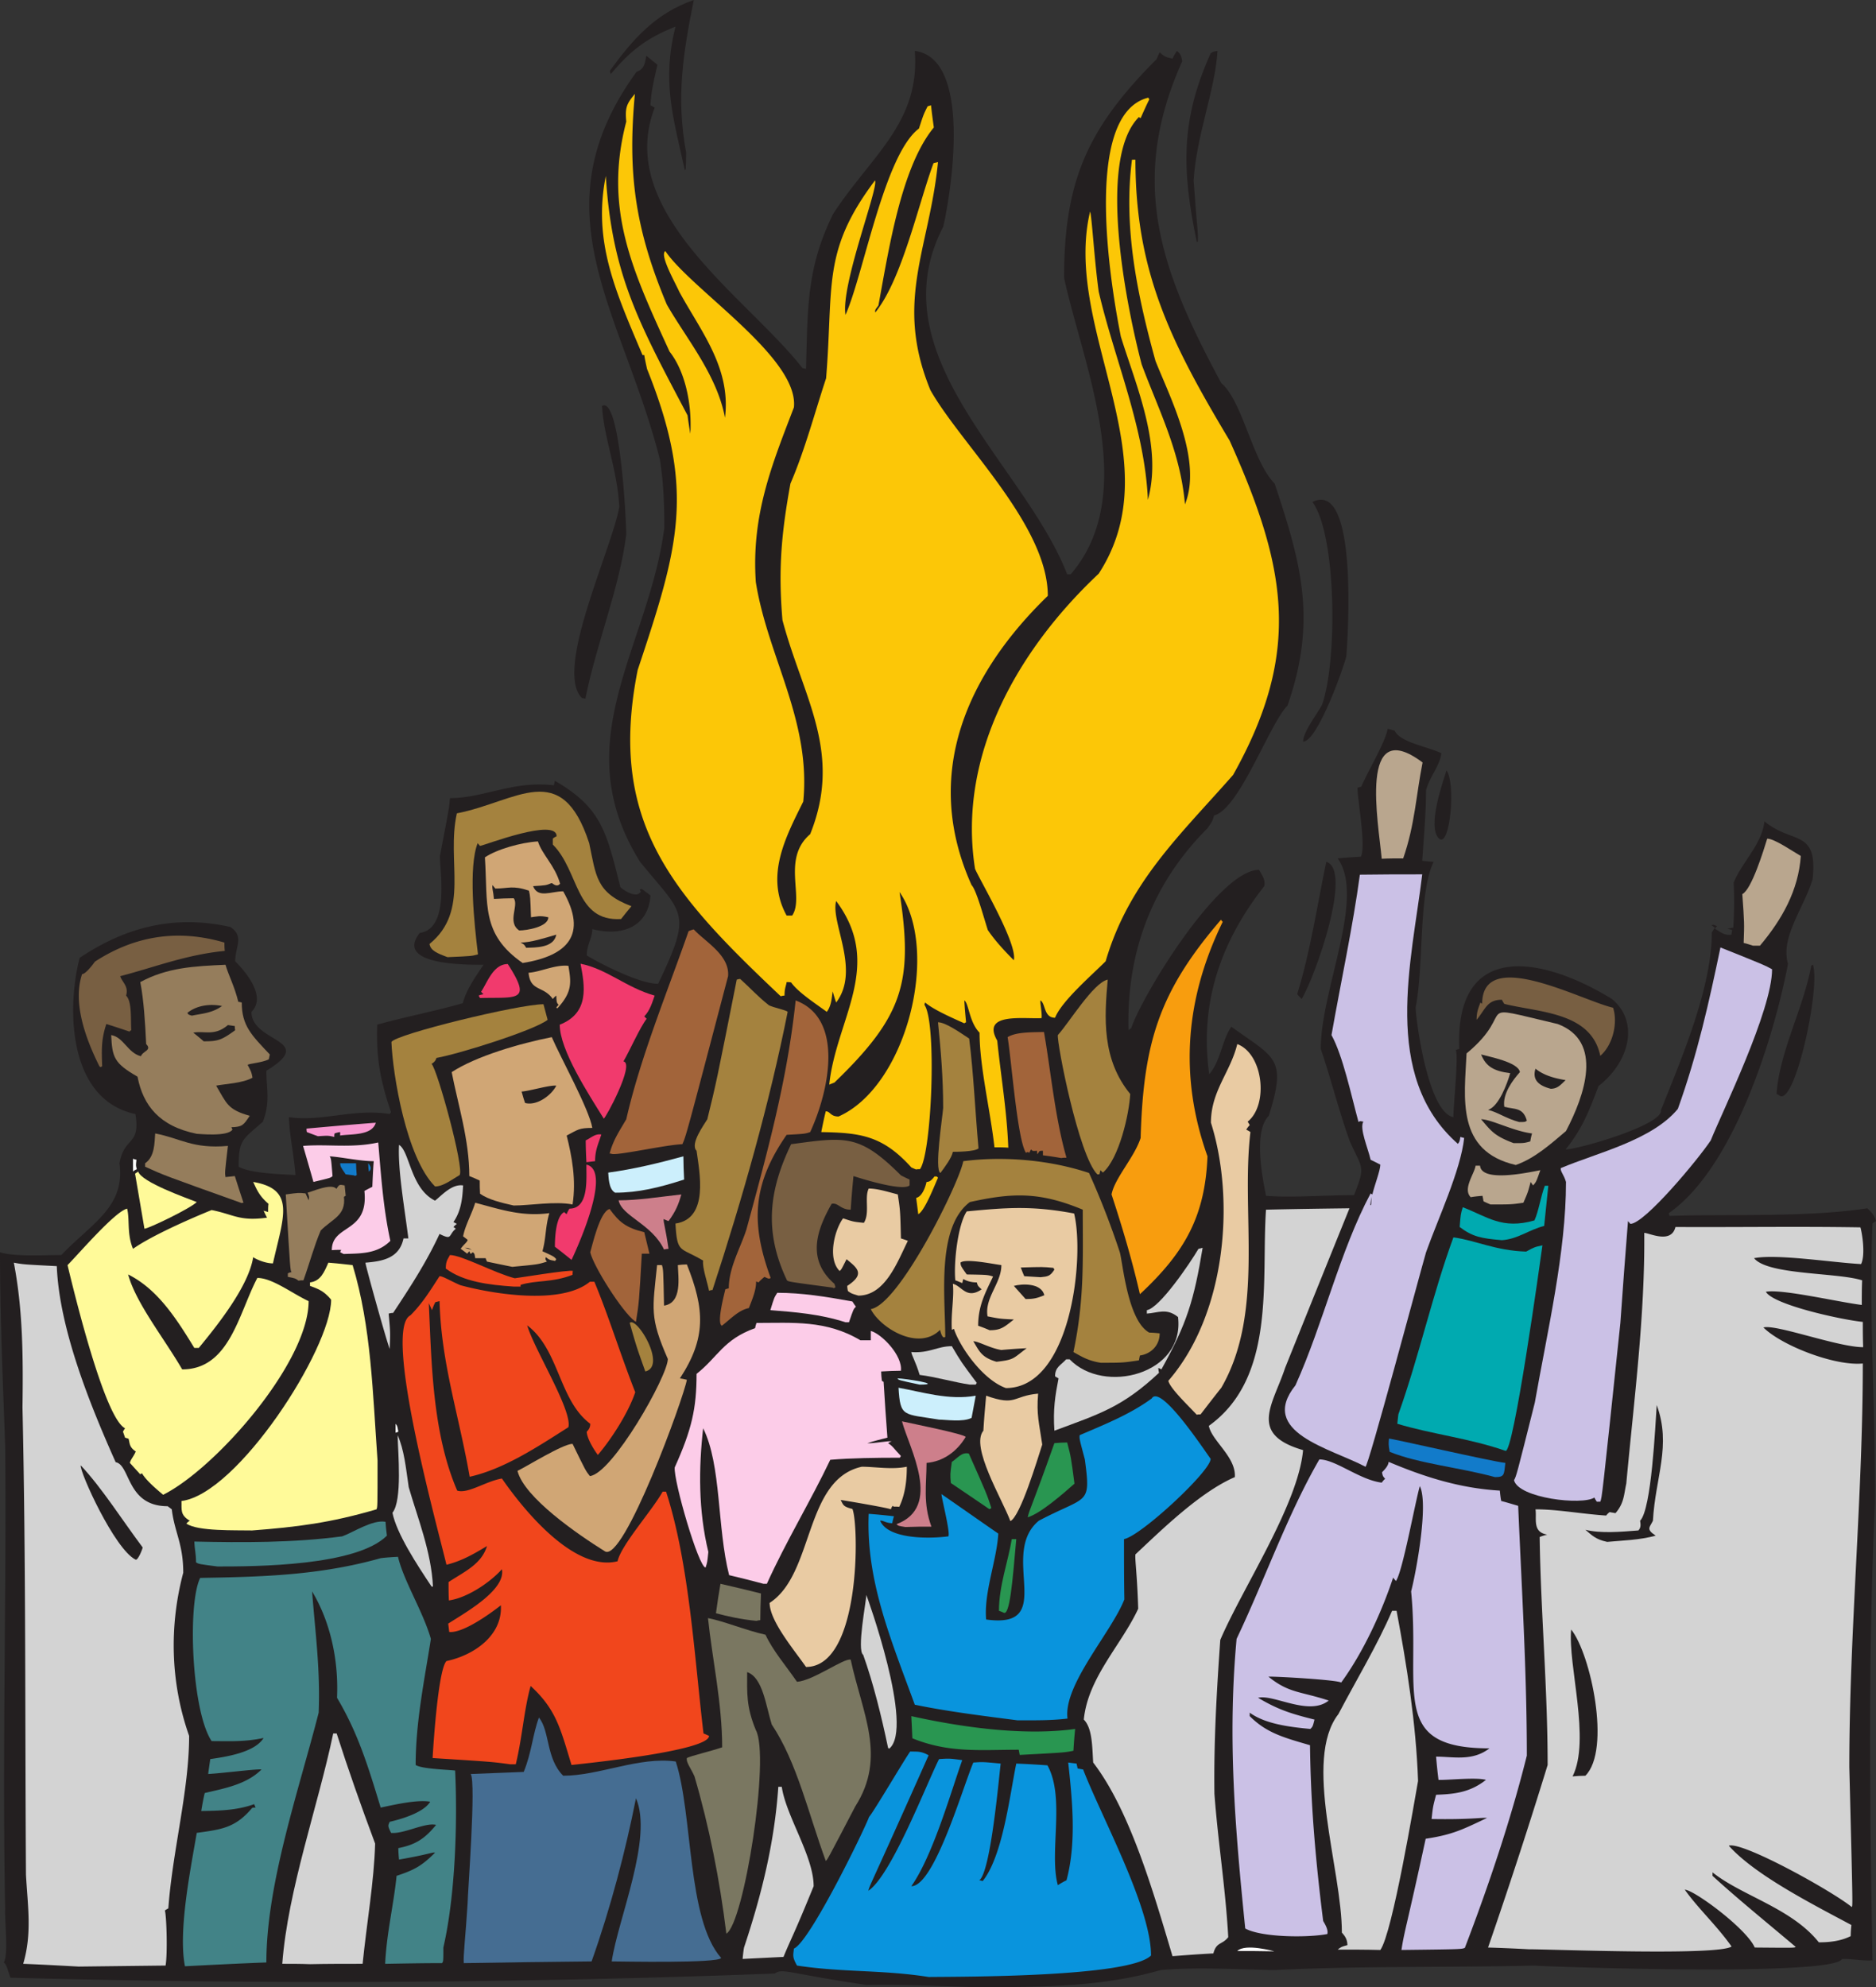 <svg xmlns="http://www.w3.org/2000/svg" width="204" height="216.117"><rect width="100%" height="100%" fill="#333333" stroke="none"/><path fill="#231f20" d="M106.86 216.117c-4.258-.113-8.403-.34-12.657-.262-8.59-1.28-9.117-1.847-9.945-1.242a1278.055 1278.055 0 0 1-83.13.45c-.452-1.395-.452-1.395-.714-1.657.527-.828.074-4.71.149-5.765-.336-16.84.152-33.903 0-50.442C.3 150.004 0 142.922 0 136.18c1.543.489 4.668.301 6.664.301 3.356-3.503 6.969-5.234 6.328-9.98.528-2.977 2.301-1.848 1.735-5.352-7.422-1.582-7.457-11.675-6.063-16.988 4.895-3.277 10.207-4.746 16.383-3.355 1.543 1.02.527 2.148.527 3.73.942.945 3.504 3.77 1.77 5.5 0 3.39 7.234 2.977 1.62 6.406 0 1.996.454 3.313-.374 5.536-2.227 1.96-2.637 1.96-2.637 4.898 1.277.715 4.254.793 6.176.906-.152-2.11-.64-4.222-.715-6.293 3.613.528 7.043-.98 10.961-.34.035-.074.074-.148.148-.187-1.203-3.578-1.617-5.914-1.503-9.531 2.898-.828 6.136-1.43 9.3-2.336.414-1.543 1.434-2.938 2.262-4.18-1.773 0-9.758.074-6.93-3.465 3.239-.453 2.184-6.52 2.184-8.363 1.016-5.277 1.016-5.277 1.09-6.293 3.691 0 6.855-1.922 11.3-1.395.04-.187.075-.34.114-.488 5.086 2.938 5.613 5.574 7.12 11.563.224.226 1.731 1.32 2.22.492-.035-.074-.075-.149-.114-.227a.533.533 0 0 1 .227-.074c.305.227.605.453.941.715-.261 3.578-3.312 4.445-6.324 3.656 0 .977-.605 1.695-.605 2.863 1.28.79 5.687 3.086 7.761 3.086 3.801-7.949 2.711-7.496-1.96-13.261-8.211-13.145.98-23.356 2.636-36.352 0-2.75-.113-5.047-.488-7.418C67.723 33.98 58.19 22.98 69.23 7.797c.942-.3.903-1.129 1.055-1.73.375.3.79.636 1.203.976-.3 1.394-.675 2.715-.754 4.41.153.074.305.149.454.262C66.82 23.129 81.28 32.359 87.273 40.043c.114 0 .223.039.375.074.188-6.742.075-10.996 2.938-16.836 4.105-6.328 9.492-9.91 8.89-17.742 6.29.79 3.954 15.406 3.087 19.133-7.27 14.055 8.851 25.808 13.484 37.785h.379c7.57-8.777 1.316-22.828-.715-32.246 0-10.586 2.598-16.313 10.055-23.77.113-.265.226-.527.34-.753.34.3.492.527 1.394.68.148-.302.3-.567.488-.829.266.262.453.336.567 1.129-5.875 13.11-2.375 22.715 4.254 34.996 2.336 1.996 3.39 8.512 5.8 10.922 2.829 8.555 4.672 14.77 1.395 24.148-1.957 1.961-5.234 11.266-7.984 11.942-.188.64-.188.64-.715 1.394-5.989 5.989-8.817 13.45-8.59 21.961.074-.074.187-.148.3-.226 1.133-3.465 9.493-17.215 13.9-17.215.226.453.714.98.565 1.773-4.671 5.95-7.082 12.657-5.988 20.453 1.242-1.394 1.43-3.843 2.41-5.16 4.746 3.43 6.067 3.352 4.07 9.68-1.66 1.66-.753 6.445-.304 8.703 2.863.227 6.254-.074 9.57-.074 1.278-3.203.903-2.824-.453-5.84-1.242-3.465-2.074-6.895-3.164-10.059 0-6.48 4.895-16.425 1.844-20.718a55.42 55.42 0 0 1 2.523-.188c.567-1.168-.336-5.914-.375-7.496.114-.039.262-.078.414-.113.68-1.621 2.676-4.934 2.864-6.293.226.039.488.113.754.191.64 1.281 3.312 1.656 5.082 2.45-.114 1.316-1.243 2.523-1.657 4.027 0 2.449-.226 4.937-.414 7.687.414.035.828.075 1.242.11-1.656 3.355-1.054 11.265-1.957 15.824 0 1.203 1.317 11.414 4.106 11.941 0-1.355.566-6.554.262-7.308a4.63 4.63 0 0 1 .378-.114c-.492-11.753 8.887-10.168 16.61-5.425 3.05 2.562 1.808 6.933-1.469 9.457-1.016 2.675-1.73 4.597-3.578 6.894 1.395 0 10.621-2.676 10.36-4.258 2.296-5.761 5.535-13.336 5.535-19.324.113-.187.226-.375.34-.527a11.607 11.607 0 0 0-.376-.266c.223-.074.223-.074.602.113-.074.075-.152.153-.227.266.489.262 1.016.79 1.809.64 0-.187.035-.34.074-.488-.187-.078-.375-.113-.527-.152.187-.039.414-.078.64-.113.114-1.848.114-3.43.04-4.899.941-2.296 3.05-4.105 3.351-6.668 3.012 2.524 5.836.793 5.234 6.293-.902 3.051-3.539 6.329-2.671 9.192-1.473 7.722-5.805 22.113-12.957 27.12 0 .079.035.192.074.306 6.629-.227 14.8.187 21.508-.832.261.265.754.64.941 1.394a1.321 1.321 0 0 0-.379.266c-.414 9.906.34 20.191.266 30.437-.754 16.387-.567 33.113-.266 49.688-1.168.074-2.258-.188-3.312-.153-.942 1.922-31.528.868-33.45.72-9.527.222-19.058.034-28.285.487-4.183-.074-8.511-.34-12.355 0-6.555 1.883-12.922 1.809-19.36 1.883"/><path fill="#0994dd" d="M100.98 214.988c-5.007-.793-9.378-.488-14.312-1.242-.527-.941-.414-1.094-.336-1.848 1.73-.714 7.684-12.957 8.172-14.316.488-.527 4.031-6.555 4.48-7.117.68.035 1.133-.078 1.996.414-6.214 13.976-6.476 14.238-6.55 14.73 2.484-1.66 6.25-11.453 7.683-14.316 1.13-.074 1.13-.074 2.524.113-1.133 3.125-3.164 10.36-5.54 13.711 2.489 0 5.54-10.586 6.743-13.449 1.02-.074 1.02-.074 2.976.113-.187 1.469-1.09 11.867-2.336 12.696.114 0 .227.039.38.078 2.183-2.715 2.937-9.309 3.652-12.774a101.3 101.3 0 0 1 3.39.192c1.957 3.539.153 9.492 1.13 13.03.3-.187.605-.374.94-.526 1.13-4.18.602-8.965.188-12.81.3.04.606.079.906.114.036.153.075.34.114.528.187.039.375.078.601.113 1.957 5.086 7.383 14.957 7.383 20.23-2.375 2.375-20.68 2.297-24.184 2.336"/><path fill="#d3d3d3" d="M8.55 213.855c-2.034-.109-4.03-.222-6.027-.3.977-3.313.489-6.254.301-9.68-.113-17.18 0-33.902-.379-50.82.078-5.575.04-10.621-.941-15.746 1.02.191 1.02.191 4.672.378.265 6.704 3.504 14.844 6.402 21.32 1.621.302 1.168 4.786 5.652 4.786l.45.34c.304 2.523 1.246 3.73 1.246 6.894-1.508 5.688-1.434 11.864.64 17.743 0 5.914-1.808 12.507-2.261 18.757a3.376 3.376 0 0 0-.375.227c.187.64.3 4.746.074 5.992-3.164.035-6.328.074-9.453.11"/><path fill="#428387" d="M20.113 213.82c-.754-3.804.602-10.511 1.282-14.504 2.75-.375 4.218-.566 6.023-2.71.113-.04.227-.04.379-.04a2.806 2.806 0 0 1-.152-.375c-1.957.715-4.028.715-5.762.75.113-.675.226-1.316.379-1.957 2.031-.488 4.52-.902 6.176-2.562-.528-.074-4.293.414-5.801.492.074-.566.152-1.094.226-1.621 1.543-.227 4.82-.68 5.801-2.297-2.11.45-3.805.34-5.652.34-2.184-3.281-2.637-14.957-1.242-17.746 6.628-.113 12.957-.262 19.625-2.145.601-.078 1.242-.113 1.882-.152.641 2.676 2.711 5.914 3.578 8.93-.68 4.367-1.656 9-1.656 13.71.64.415 3.125.489 4.293.602.262 5.54.04 13.524-1.281 19.25 0 1.508 0 1.508-.148 1.695-2.075 0-4.145.04-6.18.075.152-3.313.941-6.516 1.242-9.567 1.922-.64 2.715-1.054 4.184-2.523-.266-.078-.641.187-3.918.754-.04-.414-.075-.832-.075-1.246 1.918-.375 2.899-1.055 4.106-2.524-1.168-.3-3.543 1.02-4.899.867-.375-.789-.34-.754-.148-1.203 1.164-.265 3.691-.98 4.406-2.187-1.469-.262-4.105.379-5.386.64-1.395-4.593-2.485-8.136-4.747-11.941.188-4.145-.753-8.324-2.71-11.566.34 4.484.902 8.402.714 13.187-2.109 8.285-5.687 18.57-5.687 27.16-2.977.113-5.914.262-8.852.414"/><path fill="#d3d3d3" d="M33.71 213.594c-1.019-.04-2.034-.04-3.015-.04.606-8.058 3.883-17.136 5.54-25.05h.374c1.243 3.883 2.637 7.836 4.184 11.98-.113 4.145-.906 8.551-1.36 13.07-1.917 0-3.84 0-5.722.04"/><path fill="#456d92" d="M50.434 213.48c-.075-.828.187-2.824.414-6.48 0-1.016.941-13.145.34-14.086 1.921-.078 3.843-.152 5.761-.226.867-2.11.98-4.106 1.656-5.915 1.208 1.508.754 4.446 2.637 6.329 3.918 0 8.29-2.11 12.242-1.547 1.883 5.804 1.207 17.14 4.934 21.36-.223.605-11.07.378-11.898.378.675-4.598 4.52-13.45 2.636-17.742-1.133 5.726-2.75 11.902-4.824 17.742-4.633.04-9.266.113-13.898.187"/><path fill="#d3d3d3" d="M80.754 213.027c.039-.414.078-.828.152-1.242 1.957-5.875 3.317-11.488 3.73-17.48h.376c.453 3.168 3.465 7.535 3.465 10.812-2.258 5.54-2.45 5.653-3.278 7.688-1.508.074-2.976.148-4.445.222m46.746-.3c-2.035-6.817-4.598-15.82-8.625-21.059-.113-1.695-.078-3.727-1.02-4.672.454-4.594 4.106-8.133 5.915-12.055-.114-3.765-.375-5.421-.301-5.91 2.898-2.715 7.043-6.781 10.808-8.402.153-2.184-2.523-3.957-2.824-5.574 7.344-5.274 5.688-15.825 6.215-23.508 3.016-.074 6.027-.113 9.078-.152a6971.377 6971.377 0 0 0-7.004 17.367c-1.32 3.992-4.031 7.195 1.957 8.93-.527 5.913-6.59 14.992-9.004 20.644-.375 5.387-.715 10.922-.636 16.723.375 5.125 1.203 10.21 1.504 15.597-.676.867-1.282.489-1.618 1.77-1.507.074-2.976.187-4.445.3"/><path fill="#fff" d="M134.543 212.164c.867-.867 4.031.035 4.031.035-1.355-.035-2.715-.035-4.031-.035"/><path fill="#d3d3d3" d="M145.465 212.012c.379-.301.379-.301 1.055-.489 0-.753-.415-1.132-.602-1.359 0-6.93-4.258-18.758-.375-23.77 1.957-3.726 4.254-7.53 5.836-11.226h.488c1.094 5.84 2.113 12.168 2.336 18.5-.336 1.844-2.785 16.61-4.105 18.383-1.543-.04-3.086-.04-4.633-.04"/><path fill="#cbc1e6" d="M152.398 212.05c.301-2.034.563-2.523 2.633-12.093 2.977-.453 4.031-1.016 6.668-2.262-.488-.074-1.77.192-6.027.114.152-1.356.152-1.356.492-2.637 1.957-.074 3.652-.227 5.422-1.617-1.055-.305-4.106.035-5.16 0a61.082 61.082 0 0 1-.262-2.528c1.883 0 3.953.528 5.8-.902-11 0-7.46-6.254-8.515-17.066.531-2.032 1.922-9.493.946-11.45-.493 1.657-1.883 9.38-2.602 10.32-.113-.148-.227-.261-.3-.374-1.208 3.652-3.204 8.058-5.65 11.414-.491-.301-7.234-.68-7.91-.64 2.223 1.808 3.465 1.581 6.555 2.597-2.148 1.734-5.992-.715-7.683-.301 2.03 1.207 3.386 1.695 6.136 2.371-.187.754-.187.754-.449 1.02-2.414-.227-4.937-.567-6.594-1.77v.375c1.844 1.848 3.73 2.336 6.555 3.164.074 6.406.602 12.508 1.43 19.102.039.113.605.902.453 1.43-2.11.413-7.156.378-8.926-.602-1.133-11.188-1.922-20.758-.941-31.492 3.05-6.407 5.535-13.528 9-19.516 1.77 0 4.37 2.223 6.781 2.523.113-.148.227-.3.375-.414-.262-.3-.262-.3-.34-.714.492-.489.68-.793.719-1.13 3.84 1.618 7.683 2.864 12.09 3.126.039.375.074.754.152 1.129.602.152 1.203.34 1.844.527.379 8.969.941 17.969.941 27.164-1.734 6.93-4.105 14.012-6.742 20.906-.375.149-.375.149-6.89.227"/><path fill="#d3d3d3" d="M166.223 211.973a181.648 181.648 0 0 0-4.41-.188 609.751 609.751 0 0 0 6.48-19.851c0-8.438-.754-16.688-.867-24.79.262-.113.527-.187.828-.261-1.656-.266-1.129-1.735-1.281-2.75 2.41 0 4.898.488 7.683.676.114-.149.227-.262.38-.375.187.039.413.074.636.113.945-1.094.906-1.996 1.172-3.203.863-9.305 2.031-18.196 1.957-27.274.527 0 2.937 1.242 3.39-.64 6.477.039 13.332-.075 20.114.039.187.64.566 2.976.074 3.992-3.012-.152-9.152-1.129-11.637-.64 1.469 1.847 9.078 1.542 11.75 2.41-.039.867-.039 1.769-.039 2.675-2.484-.3-8.734-1.77-10.43-1.43.829 1.43 8.286 3.051 10.543 3.274 0 .906 0 1.809.04 2.75-2.75 0-9.493-2.523-10.848-2.144 1.96 1.957 7.758 4.218 10.808 3.917 0 14.504-1.468 29.157-1.468 43.887.379 15.106.379 15.106.265 15.219-2.183-1.77-11.902-7.156-13.37-6.668 2.823 3.164 8.964 6.289 13.331 8.625-.039.379-.074.793-.074 1.207-1.129.566-2.375.676-3.465.676-2.976-3.727-8.363-5.047-11.562-7.61v.38c2.71 2.484 5.875 5.046 9.039 7.722-.114.113-.114.113-4.446.074-.906-2.07-6.629-6.289-7.609-6.289 1.469 2.07 3.465 3.879 5.086 6.176-1.395 1.02-19.586.3-22.07.3"/><path fill="#7a7761" d="M78.984 210.277c-.714-5.875-1.882-11.714-3.464-17.101-.375-.867-.942-1.543-.829-1.996.375-.227 2.524-.715 3.84-1.168 0-4.785-1.09-9.68-1.543-14.051 1.77.34 4.067 1.32 6.254 1.809.828 1.77 2.184 3.316 3.426 5.12 1.809-.148 5.086-2.597 5.84-2.41 1.242 5.84 3.953 10.547.488 15.973-3.012 5.766-3.012 5.766-3.2 5.914-1.882-5.12-3.128-10.734-5.878-14.84-.64-2.074-.977-5.125-2.672-5.691 0 2.3-.113 3.73.942 6.293 1.582 2.863-1.282 21.02-3.204 22.148"/><path fill="#231f20" d="M171.004 193.176c1.996-3.992-.527-12.13-.152-15.973 2.109 2.602 4.37 13.074 1.546 15.899-.492 0-.941.035-1.394.074"/><path fill="#f1461c" d="M55.48 191.86c-1.921-.266-1.921-.266-8.437-.68.113-1.996.64-9.68 1.508-10.547 3.011-.64 6.101-2.79 5.914-6.067-1.242.98-4.145 3.051-5.613 2.903-.04-.301-.075-.606-.114-.906 1.66-1.09 6.293-3.618 5.84-5.915-1.355 1.508-3.844 3.13-5.766 3.391-.035-.676-.035-1.355-.035-1.996 1.696-1.129 3.578-1.922 4.18-3.918-1.508.906-2.75 1.621-4.406 2.035-1.207-4.937-6.895-25.656-3.918-27.125 1.32-1.316 2.183-2.75 3.164-4.254.379 0 1.129.489 2.262.977 3.164.867 10.882 2.262 14.086-.375h.488c1.582 3.805 2.789 7.797 4.445 12.015-.715 2.149-2.523 5.012-4.066 6.82-.567-.753-1.207-1.921-1.207-2.527.3-.3.379-.562.379-.863-3.43-2.562-3.352-8.062-6.856-10.7.754 2.599 4.934 9.267 4.48 11.075-3.312 2.11-7.003 4.559-10.734 5.387-1.207-6.895-3.09-12.317-3.277-19.098-.149.04-.3.074-.453.113-.149.262-.262.567-.375.868a14.19 14.19 0 0 0-.34-.754c.3 6.402.379 14.125 3.09 20.379 1.168.375 3.09-1.016 4.86-1.317 2.108 3.051 7.718 10.207 12.577 9 .38-1.77 3.805-5.574 4.899-7.57h.375c2.523 7.762 3.09 18.082 4.07 26.293.187.078.375.152.602.266 0 1.656-13.637 3.011-14.954 3.164-1.207-3.957-1.656-6.028-4.445-8.59-.715 2.523-.902 5.574-1.617 8.515h-.606"/><path fill="#299651" d="M110.887 190.84c-.035-.188-.074-.375-.11-.563-4.218 0-7.574.375-11.566-1.246-.035-.828-.074-1.617-.113-2.41 5.273 1.168 12.129 2.184 17.816 1.395a54.123 54.123 0 0 0-.187 2.37c-.942.192-.942.192-5.84.454"/><path fill="#d3d3d3" d="M96.574 190.086c-.715-3.426-1.617-7.082-2.71-10.133-.716-.488.34-5.84.34-6.516.034.036 5.273 14.504 2.484 16.727-.036-.039-.075-.078-.114-.078"/><path fill="#0994dd" d="M110.625 187.074c-3.805-.488-7.723-.98-11.148-1.695-2.637-7.195-5.313-13.524-5.012-20.758a70 70 0 0 1 2.75.266 4.678 4.678 0 0 0-.188.75c-.714 0-1.015-.336-1.316-.262.828 1.96 5.121 1.996 7.418 1.695.226-.414-.715-4.03-.754-4.597 2.07 1.433 4.105 2.863 6.18 4.297-.153 2.863-1.582 6.402-1.32 9.343 7.835 1.09 1.32-7.082 5.726-10.738 5.273-2.79 5.687-1.582 5.008-6.668-.602-2.262-.602-2.262-.563-2.637 2.524-1.093 5.422-2.222 7.832-3.992.98-1.621 5.801 5.762 6.407 6.555.074 1.281-7.575 8.398-9.418 8.738 0 2.184 0 4.371.039 6.555-1.395 3.578-6.668 9.304-6.18 12.96-1.883.227-3.613.188-5.461.188"/><path fill="#e9cba3" d="M87.648 181.273c-1.316-1.886-3.957-5.011-3.957-6.968 4.86-3.13 3.73-13.414 10.02-14.805 1.469 0 3.242.336 4.898 0 0 1.242-.113 2.898-.828 4.367-.453-.074-.566.04-.715-.113a1.153 1.153 0 0 0-.191.379c-.223-.153-5.387-1.02-5.46-1.02.3.567.265.719 1.28.98.715 1.696.942 17.18-5.047 17.18"/><path fill="#7a7761" d="M82.262 176.262c-1.582-.149-3.164-.489-4.407-.828.149-1.094.301-2.149.489-3.204 1.469.34 2.937.68 4.406 1.055-.035.942-.074 1.922-.074 2.902-.149 0-.301.036-.414.075"/><path fill="#299651" d="M109.117 175.36c-.187-.079-.34-.153-.488-.192 0-2.711.98-5.309 1.394-7.797h.489c-.414 4.711-.715 8.438-1.395 7.988"/><path fill="#d3d3d3" d="M46.93 172.531c-1.582-2.37-3.805-5.761-4.254-8.023 1.09-1.356.601-6.555.562-8.438.719 1.582.907 3.618 1.207 5.653.98 3.39 2.45 7.004 2.637 10.808h-.152"/><path fill="#fccce8" d="M83.016 172.23c-1.243-.34-2.485-.64-3.73-.94-1.317-5.161-.829-11.981-2.825-15.974-.488 4.332-.527 8.965.566 13.45-.113 1.129-.113 1.129-.3 1.695-.754 0-3.504-9.457-3.356-10.887 1.848-4.105 2.375-6.406 2.375-10.172 2.336-1.847 2.899-3.73 6.363-4.972.04-.188.079-.375.153-.567 3.957 0 7.57-.336 11.3 1.887h1.13v-1.02c1.206.34 3.464 2.676 3.277 4.333-.715 0-1.43.039-2.149.078 0 .336.04.675.078 1.015.036.04.114.074.188.114.113 1.996.262 4.03.414 6.066-.754.187-1.469.375-2.184.601.528.075 2.41-.3 2.637-.187-.152.035-.265.113-.379.187.567.375.528.489 1.395 1.395-.04.035-.074.113-.114.188-2.597 0-5.312.035-7.57.226-2.07 4.367-4.86 8.965-6.894 13.484h-.375"/><path fill="#428387" d="M23.652 170.348c-2.035-.262-2.035-.262-2.336-.453 0-.977-.148-1.356-.187-2.258 5.16.113 10.734.148 16.086-.567 1.164-.414 3.312-1.847 4.707-1.582.039.489.074.98.152 1.508-3.316 3.313-14.277 3.352-18.422 3.352"/><path fill="#231f20" d="M14.727 169.594c-2.262-1.13-6.063-9.492-5.95-10.246 2.332 2.488 4.48 5.914 6.739 8.93 0 .109-.528 1.503-.79 1.316"/><path fill="#d0a675" d="M65.766 168.691c-2.903-1.808-8.778-5.84-9.493-8.742.903-.414 4.934-2.937 5.989-2.937 1.43 2.937 1.43 2.937 1.883 3.504 2.449-.266 8.476-10.887 8.476-12.735-2-4.558-1.66-5.386-1.168-10.207h.527c.149.488.149.488.227 4.406 1.996-.3 1.543-3.05 1.504-4.406.3-.039.64-.074.98-.074 1.957 4.895 2.11 8.023-.754 12.39.227.04.489.079.754.153-.3 1.844-6.894 20.004-8.925 18.648"/><path fill="#231f20" d="M174.77 167.672c-1.282-.262-1.696-.754-2.372-1.317 1.657.415 3.805.227 5.762.075.375-.375.188-.903.188-1.055 1.246-1.242 1.656-10.398 1.808-12.582 1.621 4.406-.152 7.836-.414 12.582-.34.715-.793.906.301 1.621-1.77.488-3.691.527-5.273.676"/><path fill="#fffa99" d="M27.418 166.43c-1.77-.04-5.95.113-7.156-.754.113-.113.226-.227.379-.301-1.094-.64-.868-1.242-.907-2.148 6.106-.754 16.274-16.575 16.274-21.887-.867-1.09-1.656-1.242-2.297-1.504v-.379c1.168-.152 1.543-1.129 1.996-2.148.867.078 1.73.152 2.637.265 2.031 6.707 2.183 13.899 2.71 21.246 0 5.047 0 5.047-.113 5.313-5.007 1.469-8.625 1.922-13.523 2.297"/><path fill="#cd7f8b" d="M98.457 166.055c-.75-.114-.75-.114-.977-.305 5.047-1.883 1.391-8.25.602-11.188 1.168.266 6.668 1.356 6.93 1.696-.942 1.582-2.45 2.676-4.258 2.828 0 2.297-.41 4.367.531 6.93-.941 0-1.887 0-2.828.039"/><path fill="#e9cba3" d="M109.871 165.414c-.902-2.414-4.371-8.101-2.937-9.832.074-1.281.187-2.562.3-3.805 3.313 1.168 2.825.036 5.653-.226-.192 2.336.11 3.164.449 5.535-.527 1.621-2.371 7.8-3.465 8.328"/><path fill="#299651" d="M111.754 165c.187-.867.453-1.133 2.902-8.063.45-.039.903-.074 1.39-.074.415 1.582.415 1.582.794 4.48-1.242 1.095-3.692 3.243-5.086 3.657m-4.254-.945c-1.395-.942-2.75-1.883-4.105-2.785-.079-.942-.079-.942.109-2.297.605-.38 1.055-1.094 1.848-.907 1.957 4.407 1.957 4.407 2.449 5.914-.188.153-.188.153-.301.075"/><path fill="#cbc1e6" d="M173.64 163.305c-.113-.153-.187-.305-.265-.453-1.316.867-8.246.074-8.738-1.883.265-.492.265-.492 2.261-8.438 1.395-7.914 3.391-16.351 3.391-24-.227-.789-.64-1.168-.566-1.504 3.918-1.66 9.906-3.015 12.73-6.441 2.149-5.992 3.39-11.606 4.633-17.555 4.785 1.918 4.785 1.918 5.613 2.371 0 4.485-5.46 15.598-6.668 18.61-1.316 1.996-7.195 9.078-8.738 9.078-.113-.113-.188-.227-.262-.3-.3 3.69-.566 7.382-.828 11.073-1.996 18.989-1.996 18.989-2.187 19.442h-.375"/><path fill="#fffa99" d="M17.738 162.55c-.941-.792-1.883-1.62-2.297-2.335a.741.741 0 0 0-.187.113l-1.129-1.242c.074-.379.375-.64.64-1.246-.753-.488-.64-.942-.792-1.395-.149-.035-.262-.074-.375-.11-.078-.226-.153-.452-.227-.644.074-.148.149-.261.227-.375-2.223-1.09-5.54-14.765-6.254-17.742 1.129-1.129 5.16-5.84 6.48-6.14.301 1.207-.039 2.75.64 4.37 1.958-1.394 6.138-3.241 8.548-4.218 2.449.488 3.015 1.242 6.027.828-.148-.266-.262-.527-.375-.754.148.035.3.074.488.149 0-.301 0-.602.04-.903-1.02-.867-1.282-1.582-1.66-2.375 4.671.793 3.277 3.809 2.148 8.856-.868 0-1.922-.492-2.149-.68-.488 3.129-3.8 7.309-5.914 9.871h-.488c-1.996-3.277-4.027-6.406-7.195-7.988.832 3.09 3.882 6.894 5.878 10.324 5.16 0 6.141-6.105 8.172-9.945 1.621 0 3.73 1.656 5.575 2.523 0 6.668-10.094 18.196-15.82 21.059"/><path fill="#127bca" d="M162.566 160.629c-3.652-1.016-8.324-1.469-11.449-2.75-.152-.793-.113-.942-.078-1.434.078-.074 11.188 2.489 12.656 2.64-.148 1.278-.074 1.544-1.129 1.544"/><path fill="#cbc1e6" d="M148.48 159.5c-3.77-2-11.714-3.73-7.609-8.855 3.05-6.782 4.82-14.579 8.172-20.868.04.036.113.075.191.114.223-.98.864-2.602.864-3.243-.375-.187-.715-.375-1.055-.527-.262-1.203-1.242-3.426-.79-4.144-.378-.075-.378-.075-.526.039-.793-2.903-1.696-7.196-2.938-9.457 1.016-5.762 2.336-11.864 3.086-17.442 2.262-.035 4.523-.035 6.781-.035-1.129 9.379-4.52 21.922 3.88 29.309.19-.266.19-.266.265-.754.113.035.261.074.414.113-.38 3.54-2.863 8.813-4.145 12.43-.754 2.601-6.328 23.508-6.59 23.32"/><path fill="#00aab0" d="M163.695 157.766c-3.879-1.356-8.023-1.809-11.75-2.938.036-.34.075-.68.114-1.02 2.296-6.44 3.691-12.995 5.988-19.25 2.484.34 4.52 1.434 7.91 1.547.902-.492.902-.492 1.77-.68-.188 1.356-3.164 22.907-4.032 22.34"/><path fill="#fff" d="M43.016 155.805v-.977c.187.227.187.227.3.863-.113.04-.226.078-.3.114"/><path fill="#d3d3d3" d="M114.656 155.582c-.152-2.336.074-3.73.45-5.691-.149-.075-.262-.149-.376-.223 0-1.02.641-1.207 1.207-1.848h.376c3.73 3.88 12.542 1.621 11.789-4.597-1.243-1.016-2.184-.45-3.391-.375v-.375c1.394-.227 4.707-5.125 5.613-6.668.153-.04.301-.078.453-.114-.941 5.688-1.695 8.211-4.484 13.223-.113-.078-.227-.113-.34-.152 0 .152.04.34.078.527-3.992 3.73-6.406 4.445-11.375 6.293"/><path fill="#cceffc" d="M102.113 154.375c-3.883-.64-4.218-.227-4.406-3.465 2.559.453 5.461 1.395 8.398.867-.152.79-.3 1.582-.453 2.41-.941.489-2.824.188-3.539.188"/><path fill="#e9cba3" d="M130.137 153.848c-.907-.98-2.903-2.864-3.09-3.692 6.254-7.195 7.308-19.59 4.633-28.066 0-3.465 2.11-5.461 2.863-8.55 2.824 1.054 3.43 6.593 1.129 8.437.074.113.152.226.226.378a2.359 2.359 0 0 0-.375.489c.149.078.301.152.45.265-1.055 8.891 1.582 19.586-3.164 27.801-.75.942-1.504 1.922-2.258 2.899-.153 0-.301 0-.414.039m-20.754-2.903c-2.524-.902-5.012-4.48-5.653-6.441a3.966 3.966 0 0 1-.226.113c-.11-1.844.266-3.504.113-5.008.98.227 1.469 1.73 3.13.602-.415-.375-.415-.375-.528-.754-.719 0-1.242-.227-1.469-.375-.04.148-.078.3-.113.45-.266-.114-.528-.227-.754-.302-.188-1.882.262-6.027 1.242-7.496 4.293-.414 7.082-.64 11.676.227 1.168 4.785-.34 18.984-7.418 18.984"/><path fill="#cceffc" d="M100.004 150.57c-2.297-.488-2.297-.488-2.41-.68.715 0 5.16.68 2.41.68"/><path fill="#d3d3d3" d="M105.465 150.57c-1.582-.226-3.844-.867-5.461-1.054-.453-1.508-.867-2.11-.906-2.485 1.96.149 2.824-.64 4.406-.64 1.02 1.73 1.02 1.73 2.715 3.992-.04.039-.074.113-.114.187h-.64"/><path fill="#a4823e" d="M70.172 149.14c-.942-2.64-.942-2.64-1.695-5.277.753-.75 4.066 4.711 1.695 5.278m49.531-.946c-1.433-.222-2.148-.715-2.976-1.164 1.207-5.726 1.015-10.023 1.015-15.484-4.707-1.961-7.644-1.848-12.277-.828-3.653 2.75-2.676 10.32-2.676 14.652-.34.34-.562-.754-.562-.754-2.375 2.375-6.555-.262-7.536-2.258 3.09-.492 9.606-13.675 10.059-16.086 4.332-.566 9.379-.152 13.672 1.282a89.08 89.08 0 0 1 3.351 8.625c.34 1.28.868 7.457 3.204 8.738.375 0 .753.04 1.128.078 0 1.281-.902 2.223-2.148 2.41-.035.149-.074.34-.11.528-1.773.261-1.773.261-4.144.261"/><path fill="#231f20" d="M108.363 148.086c-1.695-.492-1.883-1.207-2.523-2.223.492-.039 1.808.75 3.05.942a61.208 61.208 0 0 1 2.75-.192c-1.542 1.168-1.355 1.246-3.277 1.473"/><path fill="#d3d3d3" d="M42.375 146.691c-.379-.98-2.676-9.23-2.637-9.382 1.883-.149 3.692-.489 4.14-2.637h.528c-.375-3.05-1.168-7.496-1.015-10.172 1.168.68 1.242 4.75 3.918 6.066.754-.601 1.843-1.843 3.05-1.656-.074 1.242-.152 2.676-1.054 3.992.113.04.226.114.375.188a3.614 3.614 0 0 0-.375.34c.074.039.148.113.261.187-.863.719-.336 1.281-1.77.567-1.394 3.011-3.124 5.687-5.046 8.59-.188 0-.34.035-.488.074.187 2.035.187 2.035.113 3.843"/><path fill="#231f20" d="M107.613 144.656a17.13 17.13 0 0 0-1.246-.488c0-2.188.793-3.617 1.621-5.352-.601-.187-.601-.187-2.863-.226-.64-.903-.64-.903-.68-1.281.493-.489 3.543.152 4.446.265 0 1.996-1.844 3.54-1.504 5.574 1.355.266 1.355.266 2.86.34-1.052.828-1.392 1.168-2.634 1.168"/><path fill="#a2643a" d="M78.496 144.168c-.601-.305.3-3.543.375-3.957a4.29 4.29 0 0 1 .379-.113c0-2.262 1.281-4.407 1.918-6.403 2.3-8.476 4.445-16.238 5.352-24.902 5.347 1.996 3.613 9.906 1.582 14.316-.567.188-.567.188-2.563.301-3.73 5.387-3.918 9.606-1.734 15.559-.188.113-.188.113-.676-.114-.227.188-.453.375-.64.602a2.007 2.007 0 0 1-.266-.113c0 .941-.375 1.847-.79 2.902-1.128.227-1.996 1.203-2.937 1.922"/><path fill="#fccce8" d="M91.941 143.79c-2.824-.903-5.421-1.095-8.171-1.317.414-1.36.414-1.36.753-1.887 2.672 0 5.274.414 8.172.945.114.188.227.375.38.563-.266.265-.266.265-.755 1.695h-.379"/><path fill="#a2643a" d="M69.04 143.676c-1.356-.98-4.52-5.988-4.856-7.496.187-.567 1.015-4.446 2.109-4.707 1.016 1.39 1.73 2.03 3.766 2.523.187.754.375 1.543.562 2.336h-.828c-.3 5.273-.3 5.273-.637 7.418-.039-.035-.078-.074-.117-.074"/><path fill="#231f20" d="M111.527 141.266c-.449-.489-.863-.98-1.28-1.43.792-.227 2.976-.379 3.315 1.016-.828.34-1.203.414-2.035.414"/><path fill="#e9cba3" d="M93.336 140.89c-.754-.226-.754-.226-1.129-.492a2.785 2.785 0 0 1-.078-.562c1.96-1.281 1.133-1.922-.074-2.902-.567 1.129-.567 1.129-.754 1.28-1.356-1.355-.528-4.519.379-5.726 1.129.375 1.129.375 2.257.489.68-1.055.04-2.75.528-3.727.906 0 1.883.3 3.164.64.266 1.77.266 1.77.34 4.782.226.078.488.152.754.266-1.13 2.257-2.45 5.953-5.387 5.953"/><path fill="#f89d0e" d="M123.957 140.738c-.863-3.765-1.957-7.422-3.086-10.847.336-1.774 2.484-4.032 3.164-6.141.3-10.437 2.031-15.937 8.738-23.734a.962.962 0 0 0 .188.226c-3.992 8.176-4.82 16.649-1.656 25.504-.266 6.516-2.45 10.434-7.348 14.992"/><path fill="#a4823e" d="M77.102 140.363c-.188-.945-.754-2.562-.641-3.277-2.523-1.508-2.824-.719-3.012-4.031 3.692-.528 2.598-5.653 2.297-7.914-.754-.75.867-2.899 1.168-3.426.98-3.992.98-3.992 3.2-15.184.113-.035.226-.074.378-.074 1.13 1.016 1.883 1.883 3.125 2.863.528.266 1.922.528 2.035.715-1.96 9.871-4.933 20.344-8.175 30.25-.149 0-.262.04-.375.078"/><path fill="#785f42" d="M90.547 140.023c-4.781-.64-4.781-.64-4.969-.793-2.523-5.308-1.96-9.792.45-14.804 5.913-.79 7.421-1.13 11.94 3.39.302.153.602.301.942.454v.64c-.789.676-5.426-.793-6.101-1.02a107.297 107.297 0 0 0-.301 3.657c-1.13 0-1.356-.793-2.074-.64-1.582 2.788-2.786 6.027.304 8.702.035.114.075.227.114.375-.192.114-.192.114-.305.04"/><path fill="#f1461c" d="M55.86 139.91c-2.75-.187-5.462-.527-7.383-1.96 0-.864.226-1.016.449-1.47 1.281 0 4.86 1.961 7.047 2.524.187 0 6.062-.977 6.324-.79-.035.114-.035.263-.035.415-2.184.867-3.992.566-5.653 1.094v.187h-.75"/><path fill="#957d5c" d="M32.469 139.27c-.38-.266-.38-.266-1.168-.415v-.378c.113-.075.262-.114.414-.149-.152-.113-.152-.113-.64-8.437 1.394-.192 1.394-.192 2.148-.114.109.223.222.489.336.754.078-.379.078-.379-.114-.832.38-.074 2.637-1.09 3.13-.414.335-.488.3-.488.902-.375.039.375.074.754.113 1.13-.074.038-.153.073-.188.112.227 2.035-1.242 2.375-2.523 3.653-.715 1.66-1.207 3.543-1.883 5.425-.191 0-.379 0-.527.04"/><path fill="#231f20" d="M113.148 138.89c-.601-.035-1.207-.074-1.77-.109-.151-.34-.265-.64-.378-.945 2.41-.074 2.41-.074 3.543.039.035.04.074.113.113.188-.453.718-.715.753-1.508.828"/><path fill="#d0a675" d="M55.707 137.762c-.941-.188-1.844-.375-2.75-.567a2.306 2.306 0 0 1-.148-.375h-1.133c-.074-.488-.074-.488-.262-.64a1.094 1.094 0 0 0-.227.187c-.074-.113-.113-.226-.152-.3a1.81 1.81 0 0 0-.226.265c-.262-.191-.489-.379-.715-.527.34-.493.754-.754.754-.98-.188-.153-.34-.266-.489-.38.227-1.203.942-2.41 1.317-3.652 2.601.68 5.047 1.547 8.062 1.129-.453 1.508-.34 2.676-.754 4.144 1.243.567 1.243.567 1.508.868a.741.741 0 0 0-.113.187c-.64-.113-.64-.113-1.02-.414-.074.227-.074.227.114.488-.977.305-.977.305-3.766.567"/><path fill="#f13a6d" d="M62.148 137.008a64.252 64.252 0 0 0-1.808-1.43c0-1.055.113-3.316 1.015-3.77.079.079.153.153.266.227.074-.226.188-.414.3-.601 2.184 0 1.81-3.391 1.849-4.786 3.05.68-1.622 10.36-1.622 10.36"/><path fill="#fccce8" d="M37.363 136.367c-.148-.074-.261-.148-.375-.187.035-.114.075-.188.114-.262-.34 0-.68 0-1.02.035 0-2.863 4.031-1.808 3.543-6.441.262-.149.563-.301.863-.453.04-.942.078-1.883.153-2.786-1.508 0-3.54-.453-4.786-.527.153.262.153.262.305 2.145-.191.191-.191.191-2.074.64a569.24 569.24 0 0 0-1.129-3.918c2.676-.222 5.273.266 8.172-.375.3 3.43.527 7.082 1.32 10.7-1.469 1.468-3.316 1.355-5.086 1.43"/><path fill="#231f20" d="M51.3 135.918c-.265-.078-.527-.152-.753-.227.375 0 .375 0 .754.227"/><path fill="#cd7f8b" d="M72.207 135.879c-1.32-2.79-4.598-3.617-4.937-5.348 2.109 0 4.484-.379 6.82-.64-.3 1.054-.606 1.843-1.395 2.898-.187-.074-.379-.148-.527-.226-.04.378.187.867.527 3.242-.187 0-.34.035-.488.074"/><path fill="#00aab0" d="M163.32 134.863c-2.261-.191-3.203-.379-4.593-1.433.109-1.395.109-1.395.336-2.149 2.675 1.02 4.257 2.45 7.796 1.434.454-.98.68-2.602 1.13-3.77h.378l-.453 4.371c-1.656.414-2.86 1.434-4.594 1.547"/><path fill="#fffa99" d="m15.707 133.617-1.02-5.988c.114-.074.227-.152.34-.227.38 1.168 5.235 2.864 6.368 3.317-.72.715-5.274 2.898-5.688 2.898"/><path fill="#fcc707" d="M99.852 132.035a126.99 126.99 0 0 0-.227-1.77c.68-.152 1.02-1.242 1.129-1.734.379 0 .605-.261.867-.601.266 0 .266 0 .379.152-.34.715-1.434 3.613-2.148 3.953"/><path fill="#d0a675" d="M55.86 131.094c-1.36-.301-2.75-.64-3.657-1.281-.035-.489-.035-.977-.035-1.43-.379-.188-.754-.34-1.133-.492 0-3.953-1.242-7.797-1.918-11.301 2.637-1.73 7.418-3.125 10.883-3.805.906 2.113 4.07 7.836 4.41 9.871-1.473 0-1.547.188-2.789.828.566 2.262 1.055 4.825.64 7.496-1.882-.375-4.671.114-6.402.114"/><path fill="#231f20" d="M149.008 131.055c.035-.301.074-.602.113-.903 0 .903 0 .903-.113.903"/><path fill="#b9a68e" d="M162.078 130.98a12.896 12.896 0 0 1-.754-.34c-.039-.222-.078-.413-.113-.6-.453.038-.867.073-1.281.151-.903-.906.414-2.562.527-3.43h.488c.153 1.848 5.2.755 6.555.489-.453 1.281-.453 1.281-.79 1.66-.112-.152-.187-.265-.265-.379-.3 1.133-.3 1.133-.789 2.262-1.32.187-1.32.187-3.578.187"/><path fill="#957d5c" d="M26.29 130.832c-8.438-3.016-8.438-3.016-10.509-3.957v-.375c1.055-.719 1.016-2.223 1.094-3.242 2.785.527 4.027 1.695 7.91 1.355-.34 2.903-.34 2.903-.265 3.39.34-.034.68-.073 1.015-.112.305.945.606 1.922.942 2.902-.075 0-.149 0-.188.04"/><path fill="#cceffc" d="M66.895 129.7c-.754-.376-.715-1.884-.754-2.184 2.75-.375 5.425-1.016 8.171-1.77 0 .828.04 1.656.079 2.524-2.676.867-4.973 1.43-7.496 1.43"/><path fill="#a4823e" d="M47.309 129.023c-3.13-3.128-4.598-12.168-4.746-15.71.414-.829 13.824-4.106 16.535-4.106.148.566.3 1.129.453 1.695-1.434 1.13-9.57 3.692-12.094 4.145-.074.3-.3.527-.527.64.64.641 3.578 11.376 3.05 12.094-.789.45-1.77 1.242-2.671 1.242"/><path fill="#127bca" d="M38.492 127.816c-.3-.035-.601-.074-.902-.113-.567-.828-.567-.828-.602-1.203h1.73c0 .414.04.828.075 1.281-.188.11-.188.11-.3.035"/><path fill="#a4823e" d="M119.324 127.703c-2.031-2.031-4.406-14.277-4.293-15.144 1.207-1.317 3.88-5.723 5.426-6.028-.379 4.184-.64 8.668 2.445 12.434-.113 2.183-1.203 7.008-2.972 8.55-.114-.113-.192-.187-.266-.265-.039.152-.074.305-.113.453h-.227m-17.062-.148c-.676-.34.226-6.028.3-7.082 0-3.317-.261-6.293-.562-9.305.828 0 2.41 1.129 3.39 1.77.489 3.917.637 7.722 1.016 11.94-.379.376-2.484.376-2.789.376-.113.64-.902 1.695-1.355 2.3"/><path fill="#fff" d="M14.465 127.402v-1.394c.11.039.223.078.375.113-.074.64-.074.64.039 1.02-.152.074-.305.148-.414.261"/><path fill="#127bca" d="M40.113 127.402a7.017 7.017 0 0 1-.074-.902c.074.074.527.563.074.902"/><path fill="#fcc707" d="M99.625 127.176a6.275 6.275 0 0 1-.527-.227c-3.125-3.465-5.535-3.765-9.793-3.84.152-.754.3-1.507.492-2.261.488 0 .488.566 1.39.566 7.383-3.277 11.075-17.969 6.63-24.41 1.507 9.754.413 13.484-7.079 20.719a23.82 23.82 0 0 0-.566.226c.754-7.16 5.988-12.96.754-19.969-.64 2.336 2.676 7.5 0 11.04-.153-.415-.266-.829-.38-1.207-.112.68-.112 1.507-.636 2.222-1.394-1.015-3.129-2.144-3.883-3.2-.187-.038-.34-.038-.488-.038-.074.488-.227.64-.227 1.469-.148 0-.3.039-.414.074-11.714-11.074-18.87-18.871-15.554-35.485 4.48-13.449 6.328-19.515 1.015-32.738-.113-.527-.226-1.015-.3-1.504h-.188c-2.902-6.86-5.426-12.32-3.996-19.476.68 10.734 3.543 15.898 8.89 26.031.079.64.188 1.316.301 1.996.192-3.129-.527-6.742-2.257-8.93-4.032-8.812-7.196-15.48-4.707-25.011-.153-1.582.074-1.961.937-3.016-.789 8.516-.035 14.543 3.469 22.906 2.11 3.692 5.46 7.645 6.328 12.317.676-5.426-2.637-9.418-4.973-13.711-.414-.942-2.187-4.032-1.508-4.41 2.825 4.183 14.54 11.605 13.977 16.992-2.414 6.289-4.633 11.715-4.144 18.984 1.28 8.102 6.027 15.07 5.16 23.883-1.883 3.805-4.184 8.062-1.809 12.395h.602c1.355-1.958-1.168-6.176 1.96-8.852 3.579-8.926-.792-14.879-3.015-23.281-.488-5.649-.074-9.645.867-14.844 1.582-3.652 2.676-7.832 3.879-11.45.828-10.097-.488-13.788 5.313-21.511.453.68-3.73 11.34-3.204 14.617 1.961-4.37 4.22-17.441 7.989-20.265.488-1.508.488-1.508.937-2.41.113-.04.23-.079.38-.114.073.79.187 1.582.3 2.41-3.578 4.332-4.934 13.485-6.027 19.36-.375.492-.375.492-.34.757 2.902-3.582 4.672-11.753 6.332-16.238.148-.039.3-.074.488-.113-.941 9.492-4.785 15.144-.828 24.789 3.312 5.875 12.77 14.691 12.77 22.375-8.778 8.512-13.712 19.402-8.29 31.457.528.527 1.356 3.652 1.77 4.898.719 1.051 1.621 2.07 2.824 3.274.418-1.77-3.613-8.55-4.219-9.942-1.957-12.433 4.786-23.96 13.45-32.097 8.097-12.469-3.957-26.559-.942-39.367.188.375.453 5.16.942 8.703 1.695 7.308 5.007 14.804 5.347 22.64 1.621-5.879-1.281-12.394-2.937-17.742-.867-4.297-4.446-24.148 2.976-25.996.04.04.074.113.114.188-.34.68-.641 1.359-.942 2.035a.622.622 0 0 1-.187-.114c-4.711 4.711-1.168 21.325.3 26.899 1.883 5.047 4.22 9.531 4.707 15.219 1.922-4.782-1.62-11.602-3.203-15.594-2.03-7.348-3.5-14.617-2.558-21.887h.375c0 12.203 3.844 19.852 10.246 30.551 6.14 13.672 7.945 22.867.375 36.352-5.723 6.515-11.336 11.64-13.86 20.265-1.546 1.547-4.785 4.332-5.5 6.14-1.242 0-1.02-1.542-1.582-1.882-.074.227.188 1.355.114 1.922-1.957.113-6.594-.64-4.82 2.45.374 3.69 1.054 7.644 1.203 11.64-.528-.04-1.016-.04-1.504-.04-.453-4.03-1.621-8.777-1.621-12.468-1.13-1.13-1.168-3.203-1.657-3.504.035.793.114 1.582.188 2.375a.677.677 0 0 0-.188.113c-1.433-.64-3.39-1.508-4.258-2.262a.52.52 0 0 0-.074.266c1.356 1.918.79 16.16-.492 17.856-.148 0-.3 0-.414.035"/><path fill="#b9a68e" d="M164.828 126.688c-6.52-1.508-5.578-7.27-5.351-12.133 5.765-4.782.078-5.5 9.906-3.2 5.012 1.883 2.937 7.758.906 11.641-1.77 1.504-3.43 2.977-5.46 3.692"/><path fill="#f13a6d" d="M63.77 126.387a47.09 47.09 0 0 1-.079-2.375c.567-.262 1.02-.754 1.696-.64-.301.98-.676 1.66-.676 2.901-.34.036-.64.075-.941.114"/><path fill="#a2643a" d="M115.406 125.934a39.985 39.985 0 0 0-1.996-.301v-.492c-.148 0-.262 0-.375.039-.074.113-.148.226-.226.34-.036-.153-.036-.266-.036-.38-.492.04-.492.04-.644-.148-.074.113-.149.227-.188.375-.187-.113-.187-.113-.375 0-.941-1.43-1.582-10.133-1.996-12.582.903-.562 2.559-.527 3.953-.562.72 4.066 1.207 9.418 2.45 13.672-.188 0-.375 0-.567.039m-48.886-.454c-.079-.035-.153-.035-.227-.035.375-1.468 1.09-2.488 1.809-3.73 1.543-6.781 4.52-13.977 6.777-20.457.187-.074.379-.149.566-.188 1.243 1.356 3.918 2.79 3.727 5.086-4.555 17.328-4.555 17.328-4.969 18.27-1.887.074-7.008 1.246-7.683 1.054"/><path fill="#231f20" d="M164.602 124.313c-2.11-.79-2.45-1.317-3.543-2.598 1.093 0 3.464 1.281 5.539 1.543a6.28 6.28 0 0 0-.192.867c-.676.187-.676.187-1.804.187"/><path fill="#f899d1" d="M34.578 123.559a40.583 40.583 0 0 1-1.207-.45c-.039-.152-.039-.265-.039-.379 2.488-.226 5.012-.449 7.535-.64-.414 1.433-2.71 1.207-3.879 1.394v-.375a2.805 2.805 0 0 0-.605.149c-.035.113-.035.226-.035.379-.641-.153-.641-.153-1.77-.078"/><path fill="#957d5c" d="M21.395 123.297c-4.07-.828-5.84-3.09-6.442-6.215-2.562-1.469-2.75-2.11-2.863-4.523 1.355.226 1.808 1.96 3.238 2.3.188-.566 1.242-.64.567-1.32-.114-2.41-.266-4.82-.641-6.742 2.937-1.582 5.8-1.73 9.266-1.883.34 1.168.98 2.336 1.394 4.031.113 0 .227.036.375.075 0 2.523 1.055 3.539 3.05 5.648-.034.152-.073.34-.112.531-.75.375-2.145.45-2.297.602.414.789.414.789.527 1.394-1.055.602-3.012.676-3.953.864 1.129 1.886 1.203 2.601 3.652 3.277-.68 1.02-.793 1.207-1.996 1.246.04.074.074.148.113.262-.527.793-3.656.453-3.878.453"/><path fill="#231f20" d="M165.203 122.016c-1.43-.375-2.375-1.094-3.39-1.32 1.167-.376 2.074-2.825 2.41-3.993-1.77-.223-2.637-.715-3.164-2.035.793.23 4.07.832 4.218 1.922-.754.832-1.918 2.375-1.695 3.77 1.133.3 2.035.035 2.45 1.503-.188.153-.188.153-.829.153"/><path fill="#f13a6d" d="M65.652 121.64c-1.66-2.675-4.785-7.46-4.785-10.21 3.278-1.282 2.711-4.258 2.262-6.63 2.86.567 4.973 2.598 8.059 3.466-.262.754-.528 1.656-1.13 2.261.075.075.153.149.262.262-.715.906-1.843 3.465-2.523 4.633 1.281.226-1.996 6.293-2.145 6.219"/><path fill="#231f20" d="M57.102 119.945c-.153-.414-.266-.832-.38-1.246.794-.035 3.016-.715 3.77-.64-.527 1.054-2.11 2.222-3.39 1.886m136.425-.793c-.113-.074-.226-.152-.34-.187.305-4.559 2.938-9.38 3.77-13.938a.676.676 0 0 1 .188-.113c.828 2.559-1.958 15.332-3.618 14.238m-24.898-.754c-1.317-.34-2.031-.976-1.656-2.183.793.64 1.847 1.015 3.277 1.242-.527.492-.867.941-1.621.941"/><path fill="#785f42" d="M10.809 115.95c-1.582-3.165-2.899-6.97-1.883-10.02.375 0 1.129-.98 1.394-1.356 4.293-2.789 8.965-3.578 14.086-2.074 0 .305 0 .605.04.906-4.22.414-7.61 1.77-11.376 2.75.227.68.942 1.094.64 2.11.642.64.49 2.449.563 3.765-.074.04-.148.078-.187.153a93.364 93.364 0 0 0-2.524-.829c-.527 1.618-.527 2.598-.453 4.594-.187.113-.187.113-.3 0m163.207-1.129c-.977-4.785-6.664-4.707-10.434-5.652a2.97 2.97 0 0 1-.262-.45c-1.62 0-1.773 1.016-2.75 2.184 0-.828.153-1.168.414-1.882.04.035.114.074.188.148 0-6.29 10.773-.375 14.238.418.528 1.617 0 4.031-1.394 5.234"/><path fill="#231f20" d="M22.148 113.238a24.08 24.08 0 0 0-1.132-.941c1.246-.227 2.297.414 3.77-.828.222.035.487.074.75.113 0 .148 0 .3.038.45-1.508 1.093-1.883 1.206-3.426 1.206m-1.281-2.788c-.379-.114-.379-.114-.492-.302.867-.714 2.262-1.054 3.77-.75-1.094.79-2.223.825-3.278 1.051"/><path fill="#d0a675" d="M60.492 109.586c.074-.113.149-.227.262-.3-.227-.266-.227-.266-.262-1.02a1.816 1.816 0 0 0-.379.375c-1.015-1.47-2.449-.79-2.636-2.86 1.28-.078 2.902-.906 4.332-.754.3 1.809.453 2.825-1.204 4.633-.039-.039-.078-.074-.113-.074"/><path fill="#f13a6d" d="M52.203 108.531a2.019 2.019 0 0 1-.148-.265c.148-.075.34-.114.527-.153-.113-.074-.187-.187-.266-.261.68-1.016 1.32-3.016 2.903-3.016 2.71 4.184.941 3.582-3.016 3.695"/><path fill="#231f20" d="M141.438 108.531c-.153-.152-.266-.3-.38-.418 1.47-4.746 2.184-9.754 3.165-14.39 2.902.867-1.203 12.472-2.676 14.918l-.11-.11"/><path fill="#d0a675" d="M56.836 104.723c-4.555-3.164-3.766-6.364-4.106-11.489 1.282-.867 3.88-1.617 5.766-1.734.45 1.434 1.844 2.602 2.41 4.598-.34.414-.718.039-.906-.075-.64.262-.64.262-2.031.34.527 1.356 1.957.563 3.273.563 2.676 4.71.492 7.008-4.406 7.797"/><path fill="#a4823e" d="M48.664 104.086c-1.129-.418-1.848-.719-1.957-1.434 4.441-3.617 1.805-8.965 2.973-14.203 6.554-1.281 11.375-6.027 14.39 3.242.754 3.54.715 5.387 4.594 6.856-.375.453-.754.902-1.129 1.394-5.012.301-4.52-5.199-7.422-8.101v-.64c.114-.114.266-.188.414-.263 0-2.035-7.718.942-8.324 1.055-.113-.113-.187-.226-.262-.3-1.02 2.597-.379 8.738.036 12.09-.676.19-.676.19-3.313.304"/><path fill="#231f20" d="M57.215 103.066c-.227-.375-.227-.375-.606-.566 1.055 0 2.637-.488 3.883-.863-.265 1.468-2.3 1.394-3.277 1.43"/><path fill="#b9a68e" d="M190.629 102.84c-.34-.11-.68-.223-1.02-.3.078-2.15.078-2.15-.148-5.31 1.016-.492 2.336-4.824 2.71-6.03.79 0 2.79 1.394 3.653 1.886-.262 3.73-2.031 6.894-4.445 9.754h-.75"/><path fill="#231f20" d="M56.46 101.184c-1.355-.903 0-2.75-.6-3.504-.72 0-1.434.039-2.15.074-.073-.902-.226-1.129-.151-1.504.078.113.191.223.304.375 1.43 0 1.844-.375 3.653.227.148.64.148.64.226 2.898.676-.074.903-.223 1.883 0 0 1.055-2.375 1.434-3.164 1.434"/><path fill="#b9a68e" d="M150.25 93.387c-.34-3.844-2.598-15.746 4.445-10.473-.715 3.578-.828 6.742-2.11 10.434-.792 0-1.581 0-2.335.039"/><path fill="#231f20" d="M156.54 91.238c-1.47-1.168.452-6.441.753-7.457 1.016 1.356.414 8.25-.754 7.457M141.7 80.652c0-1.093 1.62-3.125 2.07-4.03 1.695-4.86 1.546-18.532-1.051-22.036 5.008-2.488 3.84 14.73 3.687 16.762-.222 1.054-3.125 9.304-4.707 9.304m-78.422-4.746c-3.05-3.05 3.243-16.12 4.07-20.793-.226-4.11-1.695-7.496-1.882-10.965 1.957-1.168 2.637 12.508 2.637 13.977-.754 5.914-3.243 11.828-4.446 17.855-.152-.035-.265-.074-.379-.074m66.86-49.613c-1.657-7.95-1.735-13.258 1.508-20.492.261-.188.261-.188.75-.262-.262 4.293-2.297 9.152-2.598 14.086.375 5.426.527 5.652.453 6.668h-.113m-55.672-7.797c-1.317-5.953-2.485-9.68-1.016-15.598-3.238 1.282-4.898 2.641-7.043 5.16-.039-.148-.078-.261-.078-.374C68.816 4.258 71.301 1.43 75.445 0c-1.133 5.648-1.96 10.586-.828 16.613-.039 1.883-.039 1.883-.152 1.883"/></svg>
